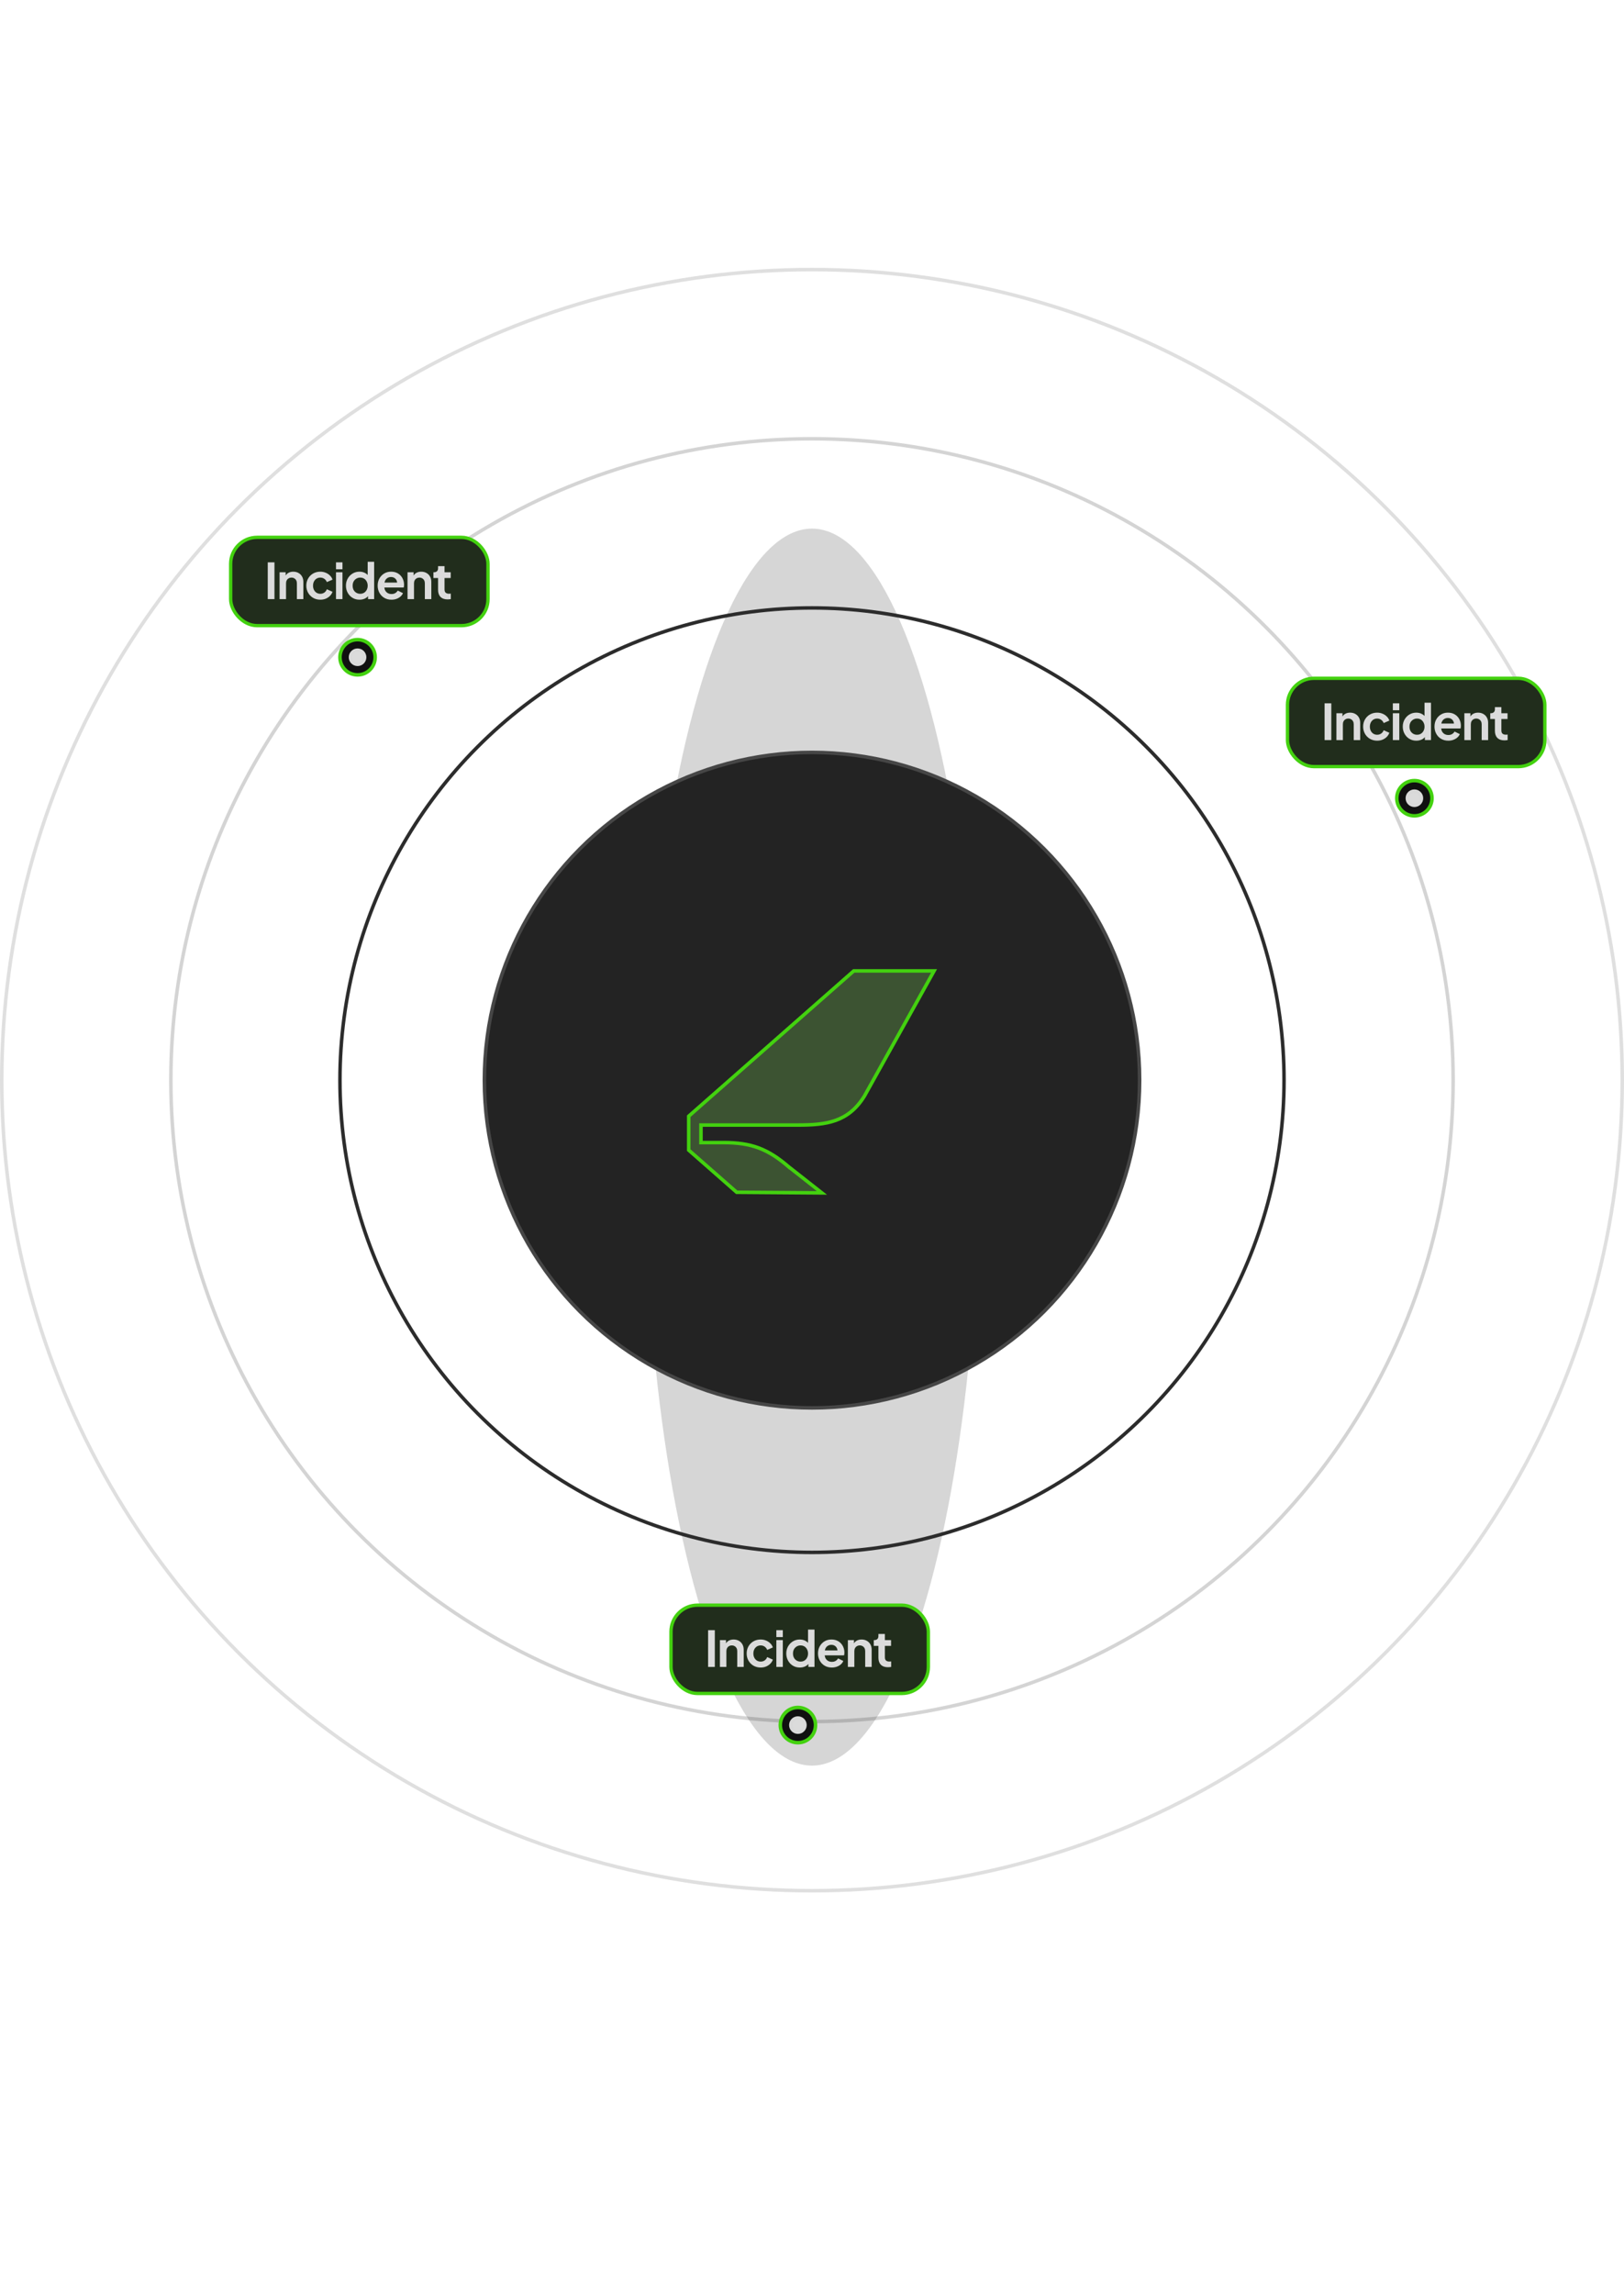 <svg width="461" height="651" viewBox="0 0 461 651" fill="none" xmlns="http://www.w3.org/2000/svg">
<g opacity="0.3" filter="url(#filter0_f_543_9567)">
<ellipse cx="230.5" cy="325.5" rx="47.5" ry="175.5" fill="#747474"/>
</g>
<circle cx="230.5" cy="306.5" r="93" fill="#232323" stroke="#464646"/>
<path d="M265.149 275.5L245.402 310.979C243.097 314.729 240.373 316.777 237.253 317.9C234.106 319.034 230.526 319.238 226.486 319.238H198.98V324.215H205.392C209.306 324.215 212.431 324.645 215.329 325.721C218.227 326.796 220.929 328.529 223.98 331.176L223.987 331.168L233.303 338.489L209.128 338.314L195.5 326.346V316.731L242.356 275.5H265.149Z" fill="#3C5332" stroke="#43D10F"/>
<circle opacity="0.2" cx="230.5" cy="306.5" r="182" stroke="#2C2C2C"/>
<circle cx="230.5" cy="306.5" r="134" stroke="#2C2C2C"/>
<circle opacity="0.15" cx="230.5" cy="306.5" r="230" stroke="#2C2C2C"/>
<rect x="65.472" y="152.472" width="73.057" height="25.057" rx="7.528" fill="#212D1C"/>
<rect x="65.472" y="152.472" width="73.057" height="25.057" rx="7.528" stroke="#43D10F" stroke-width="0.943"/>
<path d="M127.057 170.084C126.199 170.084 125.531 169.851 125.055 169.384C124.589 168.908 124.355 168.241 124.355 167.382V164.022H123.039V162.384H123.179C123.553 162.384 123.842 162.286 124.047 162.09C124.253 161.894 124.355 161.61 124.355 161.236V160.648H126.189V162.384H127.939V164.022H126.189V167.284C126.189 167.536 126.231 167.751 126.315 167.928C126.409 168.106 126.549 168.241 126.735 168.334C126.931 168.428 127.179 168.474 127.477 168.474C127.543 168.474 127.617 168.47 127.701 168.46C127.795 168.451 127.883 168.442 127.967 168.432V170C127.837 170.019 127.687 170.038 127.519 170.056C127.351 170.075 127.197 170.084 127.057 170.084Z" fill="#DBDBDB"/>
<path d="M115.686 170.001V162.385H117.408V163.883L117.268 163.617C117.446 163.159 117.735 162.814 118.136 162.581C118.547 162.338 119.023 162.217 119.564 162.217C120.124 162.217 120.619 162.338 121.048 162.581C121.487 162.823 121.828 163.164 122.07 163.603C122.313 164.032 122.434 164.531 122.434 165.101V170.001H120.6V165.535C120.6 165.199 120.535 164.909 120.404 164.667C120.274 164.424 120.092 164.237 119.858 164.107C119.634 163.967 119.368 163.897 119.06 163.897C118.762 163.897 118.496 163.967 118.262 164.107C118.029 164.237 117.847 164.424 117.716 164.667C117.586 164.909 117.52 165.199 117.52 165.535V170.001H115.686Z" fill="#DBDBDB"/>
<path d="M111.126 170.169C110.342 170.169 109.656 169.991 109.068 169.637C108.48 169.282 108.023 168.801 107.696 168.195C107.37 167.588 107.206 166.916 107.206 166.179C107.206 165.413 107.37 164.737 107.696 164.149C108.032 163.551 108.485 163.08 109.054 162.735C109.633 162.389 110.277 162.217 110.986 162.217C111.584 162.217 112.106 162.315 112.554 162.511C113.012 162.707 113.399 162.977 113.716 163.323C114.034 163.668 114.276 164.065 114.444 164.513C114.612 164.951 114.696 165.427 114.696 165.941C114.696 166.071 114.687 166.207 114.668 166.347C114.659 166.487 114.636 166.608 114.598 166.711H108.718V165.311H113.562L112.694 165.969C112.778 165.539 112.755 165.157 112.624 164.821C112.503 164.485 112.298 164.219 112.008 164.023C111.728 163.827 111.388 163.729 110.986 163.729C110.604 163.729 110.263 163.827 109.964 164.023C109.666 164.209 109.437 164.489 109.278 164.863C109.129 165.227 109.073 165.67 109.11 166.193C109.073 166.659 109.134 167.075 109.292 167.439C109.46 167.793 109.703 168.069 110.02 168.265C110.347 168.461 110.72 168.559 111.14 168.559C111.56 168.559 111.915 168.47 112.204 168.293C112.503 168.115 112.736 167.877 112.904 167.579L114.388 168.307C114.239 168.671 114.006 168.993 113.688 169.273C113.371 169.553 112.993 169.772 112.554 169.931C112.125 170.089 111.649 170.169 111.126 170.169Z" fill="#DBDBDB"/>
<path d="M102.05 170.168C101.313 170.168 100.655 169.996 100.076 169.65C99.497 169.296 99.04 168.815 98.704 168.208C98.368 167.602 98.2 166.93 98.2 166.192C98.2 165.446 98.368 164.774 98.704 164.176C99.04 163.579 99.497 163.103 100.076 162.748C100.664 162.394 101.317 162.216 102.036 162.216C102.615 162.216 103.128 162.333 103.576 162.566C104.033 162.79 104.393 163.108 104.654 163.518L104.374 163.896V159.402H106.208V170H104.472V168.53L104.668 168.894C104.407 169.305 104.043 169.622 103.576 169.846C103.109 170.061 102.601 170.168 102.05 170.168ZM102.246 168.488C102.666 168.488 103.035 168.39 103.352 168.194C103.669 167.998 103.917 167.728 104.094 167.382C104.281 167.037 104.374 166.64 104.374 166.192C104.374 165.754 104.281 165.362 104.094 165.016C103.917 164.662 103.669 164.386 103.352 164.19C103.035 163.994 102.666 163.896 102.246 163.896C101.835 163.896 101.467 163.999 101.14 164.204C100.813 164.4 100.557 164.671 100.37 165.016C100.193 165.352 100.104 165.744 100.104 166.192C100.104 166.64 100.193 167.037 100.37 167.382C100.557 167.728 100.813 167.998 101.14 168.194C101.467 168.39 101.835 168.488 102.246 168.488Z" fill="#DBDBDB"/>
<path d="M95.381 170V162.384H97.215V170H95.381ZM95.381 161.53V159.57H97.215V161.53H95.381Z" fill="#DBDBDB"/>
<path d="M90.931 170.169C90.175 170.169 89.494 169.996 88.887 169.651C88.29 169.296 87.818 168.82 87.473 168.223C87.128 167.616 86.955 166.935 86.955 166.179C86.955 165.423 87.128 164.746 87.473 164.149C87.818 163.551 88.29 163.08 88.887 162.735C89.494 162.389 90.175 162.217 90.931 162.217C91.472 162.217 91.976 162.315 92.443 162.511C92.91 162.697 93.311 162.959 93.647 163.295C93.992 163.621 94.24 164.013 94.389 164.471L92.779 165.171C92.639 164.788 92.401 164.48 92.065 164.247C91.738 164.013 91.36 163.897 90.931 163.897C90.53 163.897 90.17 163.995 89.853 164.191C89.545 164.387 89.302 164.657 89.125 165.003C88.948 165.348 88.859 165.745 88.859 166.193C88.859 166.641 88.948 167.037 89.125 167.383C89.302 167.728 89.545 167.999 89.853 168.195C90.17 168.391 90.53 168.489 90.931 168.489C91.37 168.489 91.752 168.372 92.079 168.139C92.406 167.905 92.639 167.593 92.779 167.201L94.389 167.929C94.24 168.358 93.997 168.745 93.661 169.091C93.325 169.427 92.924 169.693 92.457 169.889C91.99 170.075 91.482 170.169 90.931 170.169Z" fill="#DBDBDB"/>
<path d="M79.364 170.001V162.385H81.086V163.883L80.946 163.617C81.124 163.159 81.413 162.814 81.814 162.581C82.225 162.338 82.701 162.217 83.242 162.217C83.802 162.217 84.297 162.338 84.726 162.581C85.165 162.823 85.505 163.164 85.748 163.603C85.991 164.032 86.112 164.531 86.112 165.101V170.001H84.278V165.535C84.278 165.199 84.213 164.909 84.082 164.667C83.951 164.424 83.769 164.237 83.536 164.107C83.312 163.967 83.046 163.897 82.738 163.897C82.439 163.897 82.174 163.967 81.94 164.107C81.707 164.237 81.525 164.424 81.394 164.667C81.263 164.909 81.198 165.199 81.198 165.535V170.001H79.364Z" fill="#DBDBDB"/>
<path d="M76.008 170V159.57H77.912V170H76.008Z" fill="#DBDBDB"/>
<circle cx="101.5" cy="186.5" r="5" fill="#101010" stroke="#43D10F"/>
<circle cx="101.5" cy="186.5" r="2" fill="#DBDBDB" stroke="#D9D9D9"/>
<rect x="365.472" y="192.472" width="73.057" height="25.057" rx="7.528" fill="#212D1C"/>
<rect x="365.472" y="192.472" width="73.057" height="25.057" rx="7.528" stroke="#43D10F" stroke-width="0.943"/>
<path d="M427.057 210.084C426.199 210.084 425.531 209.851 425.055 209.384C424.589 208.908 424.355 208.241 424.355 207.382V204.022H423.039V202.384H423.179C423.553 202.384 423.842 202.286 424.047 202.09C424.253 201.894 424.355 201.61 424.355 201.236V200.648H426.189V202.384H427.939V204.022H426.189V207.284C426.189 207.536 426.231 207.751 426.315 207.928C426.409 208.106 426.549 208.241 426.735 208.334C426.931 208.428 427.179 208.474 427.477 208.474C427.543 208.474 427.617 208.47 427.701 208.46C427.795 208.451 427.883 208.442 427.967 208.432V210C427.837 210.019 427.687 210.038 427.519 210.056C427.351 210.075 427.197 210.084 427.057 210.084Z" fill="#DBDBDB"/>
<path d="M415.686 210.001V202.385H417.408V203.883L417.268 203.617C417.446 203.159 417.735 202.814 418.136 202.581C418.547 202.338 419.023 202.217 419.564 202.217C420.124 202.217 420.619 202.338 421.048 202.581C421.487 202.823 421.828 203.164 422.07 203.603C422.313 204.032 422.434 204.531 422.434 205.101V210.001H420.6V205.535C420.6 205.199 420.535 204.909 420.404 204.667C420.274 204.424 420.092 204.237 419.858 204.107C419.634 203.967 419.368 203.897 419.06 203.897C418.762 203.897 418.496 203.967 418.262 204.107C418.029 204.237 417.847 204.424 417.716 204.667C417.586 204.909 417.52 205.199 417.52 205.535V210.001H415.686Z" fill="#DBDBDB"/>
<path d="M411.126 210.169C410.342 210.169 409.656 209.991 409.068 209.637C408.48 209.282 408.023 208.801 407.696 208.195C407.37 207.588 407.206 206.916 407.206 206.179C407.206 205.413 407.37 204.737 407.696 204.149C408.032 203.551 408.485 203.08 409.054 202.735C409.633 202.389 410.277 202.217 410.986 202.217C411.584 202.217 412.106 202.315 412.554 202.511C413.012 202.707 413.399 202.977 413.716 203.323C414.034 203.668 414.276 204.065 414.444 204.513C414.612 204.951 414.696 205.427 414.696 205.941C414.696 206.071 414.687 206.207 414.668 206.347C414.659 206.487 414.636 206.608 414.598 206.711H408.718V205.311H413.562L412.694 205.969C412.778 205.539 412.755 205.157 412.624 204.821C412.503 204.485 412.298 204.219 412.008 204.023C411.728 203.827 411.388 203.729 410.986 203.729C410.604 203.729 410.263 203.827 409.964 204.023C409.666 204.209 409.437 204.489 409.278 204.863C409.129 205.227 409.073 205.67 409.11 206.193C409.073 206.659 409.134 207.075 409.292 207.439C409.46 207.793 409.703 208.069 410.02 208.265C410.347 208.461 410.72 208.559 411.14 208.559C411.56 208.559 411.915 208.47 412.204 208.293C412.503 208.115 412.736 207.877 412.904 207.579L414.388 208.307C414.239 208.671 414.006 208.993 413.688 209.273C413.371 209.553 412.993 209.772 412.554 209.931C412.125 210.089 411.649 210.169 411.126 210.169Z" fill="#DBDBDB"/>
<path d="M402.05 210.168C401.313 210.168 400.655 209.996 400.076 209.65C399.497 209.296 399.04 208.815 398.704 208.208C398.368 207.602 398.2 206.93 398.2 206.192C398.2 205.446 398.368 204.774 398.704 204.176C399.04 203.579 399.497 203.103 400.076 202.748C400.664 202.394 401.317 202.216 402.036 202.216C402.615 202.216 403.128 202.333 403.576 202.566C404.033 202.79 404.393 203.108 404.654 203.518L404.374 203.896V199.402H406.208V210H404.472V208.53L404.668 208.894C404.407 209.305 404.043 209.622 403.576 209.846C403.109 210.061 402.601 210.168 402.05 210.168ZM402.246 208.488C402.666 208.488 403.035 208.39 403.352 208.194C403.669 207.998 403.917 207.728 404.094 207.382C404.281 207.037 404.374 206.64 404.374 206.192C404.374 205.754 404.281 205.362 404.094 205.016C403.917 204.662 403.669 204.386 403.352 204.19C403.035 203.994 402.666 203.896 402.246 203.896C401.835 203.896 401.467 203.999 401.14 204.204C400.813 204.4 400.557 204.671 400.37 205.016C400.193 205.352 400.104 205.744 400.104 206.192C400.104 206.64 400.193 207.037 400.37 207.382C400.557 207.728 400.813 207.998 401.14 208.194C401.467 208.39 401.835 208.488 402.246 208.488Z" fill="#DBDBDB"/>
<path d="M395.381 210V202.384H397.215V210H395.381ZM395.381 201.53V199.57H397.215V201.53H395.381Z" fill="#DBDBDB"/>
<path d="M390.931 210.169C390.175 210.169 389.494 209.996 388.887 209.651C388.29 209.296 387.818 208.82 387.473 208.223C387.128 207.616 386.955 206.935 386.955 206.179C386.955 205.423 387.128 204.746 387.473 204.149C387.818 203.551 388.29 203.08 388.887 202.735C389.494 202.389 390.175 202.217 390.931 202.217C391.472 202.217 391.976 202.315 392.443 202.511C392.91 202.697 393.311 202.959 393.647 203.295C393.992 203.621 394.24 204.013 394.389 204.471L392.779 205.171C392.639 204.788 392.401 204.48 392.065 204.247C391.738 204.013 391.36 203.897 390.931 203.897C390.53 203.897 390.17 203.995 389.853 204.191C389.545 204.387 389.302 204.657 389.125 205.003C388.948 205.348 388.859 205.745 388.859 206.193C388.859 206.641 388.948 207.037 389.125 207.383C389.302 207.728 389.545 207.999 389.853 208.195C390.17 208.391 390.53 208.489 390.931 208.489C391.37 208.489 391.752 208.372 392.079 208.139C392.406 207.905 392.639 207.593 392.779 207.201L394.389 207.929C394.24 208.358 393.997 208.745 393.661 209.091C393.325 209.427 392.924 209.693 392.457 209.889C391.99 210.075 391.482 210.169 390.931 210.169Z" fill="#DBDBDB"/>
<path d="M379.364 210.001V202.385H381.086V203.883L380.946 203.617C381.123 203.159 381.413 202.814 381.814 202.581C382.225 202.338 382.701 202.217 383.242 202.217C383.802 202.217 384.297 202.338 384.726 202.581C385.165 202.823 385.505 203.164 385.748 203.603C385.991 204.032 386.112 204.531 386.112 205.101V210.001H384.278V205.535C384.278 205.199 384.213 204.909 384.082 204.667C383.951 204.424 383.769 204.237 383.536 204.107C383.312 203.967 383.046 203.897 382.738 203.897C382.439 203.897 382.173 203.967 381.94 204.107C381.707 204.237 381.525 204.424 381.394 204.667C381.263 204.909 381.198 205.199 381.198 205.535V210.001H379.364Z" fill="#DBDBDB"/>
<path d="M376.008 210V199.57H377.912V210H376.008Z" fill="#DBDBDB"/>
<circle cx="401.5" cy="226.5" r="5" fill="#101010" stroke="#43D10F"/>
<circle cx="401.5" cy="226.5" r="2" fill="#DBDBDB" stroke="#D9D9D9"/>
<rect x="190.472" y="455.472" width="73.057" height="25.057" rx="7.528" fill="#212D1C"/>
<rect x="190.472" y="455.472" width="73.057" height="25.057" rx="7.528" stroke="#43D10F" stroke-width="0.943"/>
<path d="M252.057 473.084C251.199 473.084 250.531 472.851 250.055 472.384C249.589 471.908 249.355 471.241 249.355 470.382V467.022H248.039V465.384H248.179C248.553 465.384 248.842 465.286 249.047 465.09C249.253 464.894 249.355 464.61 249.355 464.236V463.648H251.189V465.384H252.939V467.022H251.189V470.284C251.189 470.536 251.231 470.751 251.315 470.928C251.409 471.106 251.549 471.241 251.735 471.334C251.931 471.428 252.179 471.474 252.477 471.474C252.543 471.474 252.617 471.47 252.701 471.46C252.795 471.451 252.883 471.442 252.967 471.432V473C252.837 473.019 252.687 473.038 252.519 473.056C252.351 473.075 252.197 473.084 252.057 473.084Z" fill="#DBDBDB"/>
<path d="M240.686 473V465.384H242.408V466.882L242.268 466.616C242.446 466.158 242.735 465.813 243.136 465.58C243.547 465.337 244.023 465.216 244.564 465.216C245.124 465.216 245.619 465.337 246.048 465.58C246.487 465.822 246.828 466.163 247.07 466.602C247.313 467.031 247.434 467.53 247.434 468.1V473H245.6V468.534C245.6 468.198 245.535 467.908 245.404 467.666C245.274 467.423 245.092 467.236 244.858 467.106C244.634 466.966 244.368 466.896 244.06 466.896C243.762 466.896 243.496 466.966 243.262 467.106C243.029 467.236 242.847 467.423 242.716 467.666C242.586 467.908 242.52 468.198 242.52 468.534V473H240.686Z" fill="#DBDBDB"/>
<path d="M236.126 473.168C235.342 473.168 234.656 472.99 234.068 472.636C233.48 472.281 233.023 471.8 232.696 471.194C232.37 470.587 232.206 469.915 232.206 469.178C232.206 468.412 232.37 467.736 232.696 467.148C233.032 466.55 233.485 466.079 234.054 465.734C234.633 465.388 235.277 465.216 235.986 465.216C236.584 465.216 237.106 465.314 237.554 465.51C238.012 465.706 238.399 465.976 238.716 466.322C239.034 466.667 239.276 467.064 239.444 467.512C239.612 467.95 239.696 468.426 239.696 468.94C239.696 469.07 239.687 469.206 239.668 469.346C239.659 469.486 239.636 469.607 239.598 469.71H233.718V468.31H238.562L237.694 468.968C237.778 468.538 237.755 468.156 237.624 467.82C237.503 467.484 237.298 467.218 237.008 467.022C236.728 466.826 236.388 466.728 235.986 466.728C235.604 466.728 235.263 466.826 234.964 467.022C234.666 467.208 234.437 467.488 234.278 467.862C234.129 468.226 234.073 468.669 234.11 469.192C234.073 469.658 234.134 470.074 234.292 470.438C234.46 470.792 234.703 471.068 235.02 471.264C235.347 471.46 235.72 471.558 236.14 471.558C236.56 471.558 236.915 471.469 237.204 471.292C237.503 471.114 237.736 470.876 237.904 470.578L239.388 471.306C239.239 471.67 239.006 471.992 238.688 472.272C238.371 472.552 237.993 472.771 237.554 472.93C237.125 473.088 236.649 473.168 236.126 473.168Z" fill="#DBDBDB"/>
<path d="M227.05 473.168C226.313 473.168 225.655 472.996 225.076 472.65C224.497 472.296 224.04 471.815 223.704 471.208C223.368 470.602 223.2 469.93 223.2 469.192C223.2 468.446 223.368 467.774 223.704 467.176C224.04 466.579 224.497 466.103 225.076 465.748C225.664 465.394 226.317 465.216 227.036 465.216C227.615 465.216 228.128 465.333 228.576 465.566C229.033 465.79 229.393 466.108 229.654 466.518L229.374 466.896V462.402H231.208V473H229.472V471.53L229.668 471.894C229.407 472.305 229.043 472.622 228.576 472.846C228.109 473.061 227.601 473.168 227.05 473.168ZM227.246 471.488C227.666 471.488 228.035 471.39 228.352 471.194C228.669 470.998 228.917 470.728 229.094 470.382C229.281 470.037 229.374 469.64 229.374 469.192C229.374 468.754 229.281 468.362 229.094 468.016C228.917 467.662 228.669 467.386 228.352 467.19C228.035 466.994 227.666 466.896 227.246 466.896C226.835 466.896 226.467 466.999 226.14 467.204C225.813 467.4 225.557 467.671 225.37 468.016C225.193 468.352 225.104 468.744 225.104 469.192C225.104 469.64 225.193 470.037 225.37 470.382C225.557 470.728 225.813 470.998 226.14 471.194C226.467 471.39 226.835 471.488 227.246 471.488Z" fill="#DBDBDB"/>
<path d="M220.381 473V465.384H222.215V473H220.381ZM220.381 464.53V462.57H222.215V464.53H220.381Z" fill="#DBDBDB"/>
<path d="M215.931 473.168C215.175 473.168 214.494 472.995 213.887 472.65C213.29 472.295 212.818 471.819 212.473 471.222C212.128 470.615 211.955 469.934 211.955 469.178C211.955 468.422 212.128 467.745 212.473 467.148C212.818 466.55 213.29 466.079 213.887 465.734C214.494 465.388 215.175 465.216 215.931 465.216C216.472 465.216 216.976 465.314 217.443 465.51C217.91 465.696 218.311 465.958 218.647 466.294C218.992 466.62 219.24 467.012 219.389 467.47L217.779 468.17C217.639 467.787 217.401 467.479 217.065 467.246C216.738 467.012 216.36 466.896 215.931 466.896C215.53 466.896 215.17 466.994 214.853 467.19C214.545 467.386 214.302 467.656 214.125 468.002C213.948 468.347 213.859 468.744 213.859 469.192C213.859 469.64 213.948 470.036 214.125 470.382C214.302 470.727 214.545 470.998 214.853 471.194C215.17 471.39 215.53 471.488 215.931 471.488C216.37 471.488 216.752 471.371 217.079 471.138C217.406 470.904 217.639 470.592 217.779 470.2L219.389 470.928C219.24 471.357 218.997 471.744 218.661 472.09C218.325 472.426 217.924 472.692 217.457 472.888C216.99 473.074 216.482 473.168 215.931 473.168Z" fill="#DBDBDB"/>
<path d="M204.364 473V465.384H206.086V466.882L205.946 466.616C206.123 466.158 206.413 465.813 206.814 465.58C207.225 465.337 207.701 465.216 208.242 465.216C208.802 465.216 209.297 465.337 209.726 465.58C210.165 465.822 210.505 466.163 210.748 466.602C210.991 467.031 211.112 467.53 211.112 468.1V473H209.278V468.534C209.278 468.198 209.213 467.908 209.082 467.666C208.951 467.423 208.769 467.236 208.536 467.106C208.312 466.966 208.046 466.896 207.738 466.896C207.439 466.896 207.173 466.966 206.94 467.106C206.707 467.236 206.525 467.423 206.394 467.666C206.263 467.908 206.198 468.198 206.198 468.534V473H204.364Z" fill="#DBDBDB"/>
<path d="M201.008 473V462.57H202.912V473H201.008Z" fill="#DBDBDB"/>
<circle cx="226.5" cy="489.5" r="5" fill="#101010" stroke="#43D10F"/>
<circle cx="226.5" cy="489.5" r="2" fill="#DBDBDB" stroke="#D9D9D9"/>
<defs>
<filter id="filter0_f_543_9567" x="33" y="0" width="395" height="651" filterUnits="userSpaceOnUse" color-interpolation-filters="sRGB">
<feFlood flood-opacity="0" result="BackgroundImageFix"/>
<feBlend mode="normal" in="SourceGraphic" in2="BackgroundImageFix" result="shape"/>
<feGaussianBlur stdDeviation="75" result="effect1_foregroundBlur_543_9567"/>
</filter>
</defs>
</svg>
